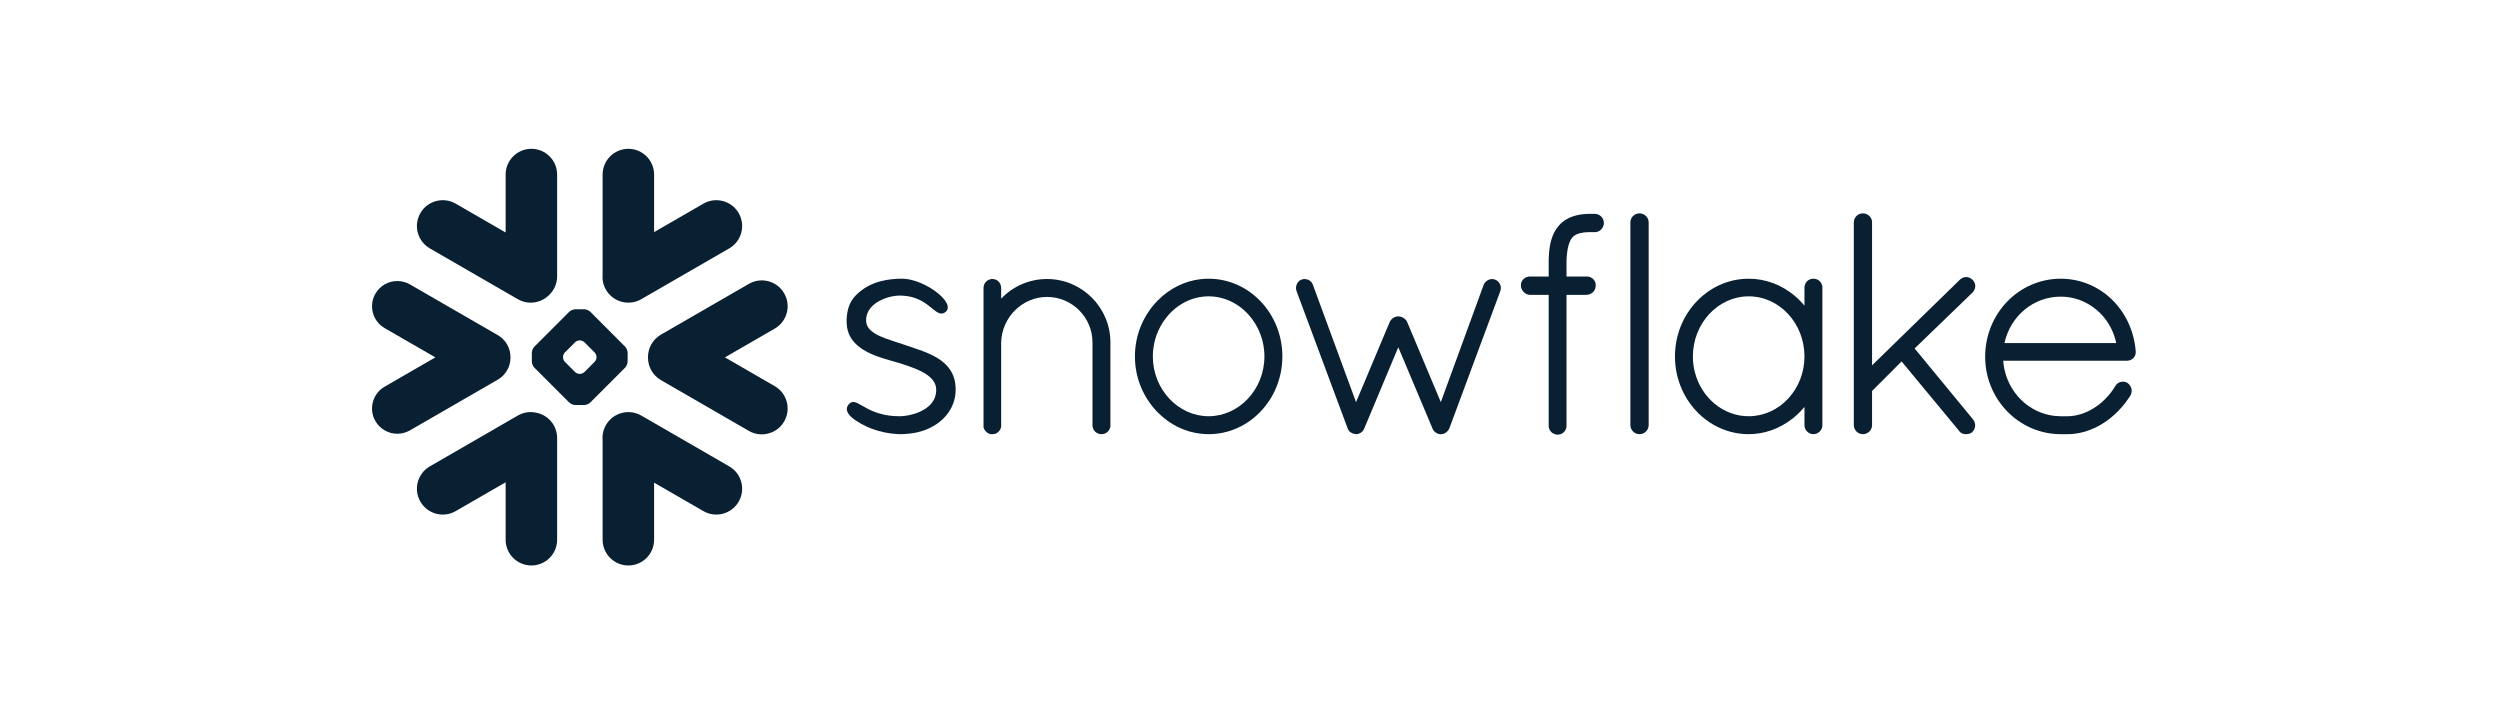 <svg width="168" height="48" viewBox="0 0 168 48" fill="none" xmlns="http://www.w3.org/2000/svg">
<path d="M49.003 31.34L43.093 27.925C42.262 27.447 41.2 27.732 40.72 28.562C40.534 28.889 40.461 29.249 40.496 29.599V36.271C40.496 37.225 41.271 38 42.227 38C43.181 38 43.956 37.225 43.956 36.271V32.434L47.267 34.346C48.097 34.827 49.162 34.54 49.64 33.71C50.12 32.88 49.836 31.818 49.003 31.34Z" fill="#091F32"/>
<path d="M34.304 24.023C34.314 23.406 33.989 22.832 33.456 22.523L27.545 19.111C27.288 18.963 26.994 18.885 26.7 18.885C26.093 18.885 25.53 19.209 25.228 19.733C24.76 20.543 25.039 21.582 25.849 22.05L29.256 24.015L25.849 25.983C25.457 26.209 25.175 26.574 25.059 27.012C24.941 27.45 25.001 27.908 25.228 28.3C25.53 28.823 26.093 29.148 26.697 29.148C26.994 29.148 27.288 29.07 27.545 28.922L33.456 25.51C33.984 25.203 34.309 24.634 34.304 24.023Z" fill="#091F32"/>
<path d="M28.886 16.693L34.797 20.105C35.486 20.505 36.337 20.374 36.88 19.843C37.225 19.526 37.439 19.073 37.439 18.57V11.731C37.439 10.775 36.664 10 35.71 10C34.754 10 33.979 10.775 33.979 11.731V15.624L30.622 13.686C29.792 13.206 28.73 13.49 28.25 14.32C27.769 15.151 28.056 16.212 28.886 16.693Z" fill="#091F32"/>
<path d="M42.177 24.299C42.177 24.43 42.101 24.611 42.008 24.707L39.666 27.05C39.572 27.143 39.389 27.218 39.258 27.218H38.662C38.531 27.218 38.347 27.143 38.254 27.05L35.909 24.707C35.816 24.611 35.74 24.43 35.74 24.299V23.703C35.74 23.57 35.816 23.389 35.909 23.296L38.254 20.95C38.347 20.857 38.531 20.782 38.662 20.782H39.258C39.389 20.782 39.572 20.857 39.666 20.95L42.008 23.296C42.101 23.389 42.177 23.57 42.177 23.703V24.299ZM40.086 24.013V23.988C40.086 23.892 40.03 23.759 39.962 23.688L39.271 22.999C39.203 22.928 39.069 22.873 38.971 22.873H38.946C38.85 22.873 38.717 22.928 38.647 22.999L37.957 23.688C37.889 23.756 37.834 23.889 37.834 23.988V24.013C37.834 24.111 37.889 24.244 37.957 24.312L38.647 25.004C38.717 25.072 38.85 25.127 38.946 25.127H38.971C39.069 25.127 39.203 25.072 39.271 25.004L39.962 24.312C40.03 24.244 40.086 24.111 40.086 24.013Z" fill="#091F32"/>
<path d="M43.093 20.105L49.003 16.693C49.834 16.215 50.12 15.151 49.64 14.32C49.159 13.49 48.097 13.206 47.267 13.686L43.956 15.598V11.731C43.956 10.775 43.181 10 42.227 10C41.271 10 40.496 10.775 40.496 11.731V18.434C40.463 18.782 40.531 19.144 40.72 19.471C41.2 20.301 42.262 20.586 43.093 20.105Z" fill="#091F32"/>
<path d="M35.982 27.724C35.589 27.648 35.169 27.711 34.797 27.925L28.886 31.34C28.056 31.818 27.769 32.88 28.25 33.71C28.73 34.543 29.792 34.827 30.622 34.347L33.979 32.409V36.271C33.979 37.225 34.754 38 35.71 38C36.664 38 37.439 37.225 37.439 36.271V29.433C37.439 28.569 36.807 27.855 35.982 27.724Z" fill="#091F32"/>
<path d="M52.697 19.712C52.219 18.88 51.154 18.595 50.324 19.076L44.414 22.488C43.847 22.815 43.535 23.414 43.545 24.023C43.541 24.629 43.852 25.22 44.414 25.542L50.324 28.957C51.154 29.435 52.216 29.151 52.697 28.32C53.177 27.49 52.891 26.428 52.06 25.948L48.714 24.015L52.06 22.083C52.893 21.605 53.177 20.543 52.697 19.712Z" fill="#091F32"/>
<path d="M143.521 23.615V23.618V23.68C143.521 24.003 143.252 24.242 142.919 24.242H134.616C134.631 24.438 134.656 24.629 134.697 24.818C135.081 26.617 136.621 27.956 138.451 27.971C138.456 27.971 138.549 27.971 138.692 27.971C138.715 27.971 138.737 27.971 138.76 27.971H138.934C138.971 27.971 139.009 27.971 139.049 27.968C139.085 27.968 139.12 27.965 139.155 27.963C139.158 27.963 139.16 27.963 139.163 27.96C139.769 27.913 140.381 27.669 140.927 27.276C140.927 27.276 140.927 27.276 140.929 27.276C140.957 27.256 140.987 27.233 141.015 27.211C141.02 27.208 141.025 27.203 141.032 27.198C141.055 27.18 141.08 27.16 141.105 27.14C141.115 27.133 141.123 27.125 141.133 27.118C141.153 27.102 141.173 27.085 141.193 27.067C141.206 27.057 141.221 27.045 141.234 27.035C141.249 27.019 141.264 27.004 141.281 26.992C141.296 26.977 141.314 26.962 141.329 26.947C141.342 26.936 141.354 26.924 141.367 26.911C141.387 26.894 141.405 26.876 141.425 26.858C141.435 26.848 141.445 26.836 141.455 26.826C141.475 26.806 141.495 26.785 141.515 26.765C141.525 26.755 141.533 26.748 141.543 26.738C141.563 26.715 141.583 26.692 141.603 26.67C141.613 26.662 141.621 26.652 141.629 26.642C141.651 26.619 141.671 26.597 141.691 26.574C141.699 26.564 141.709 26.554 141.717 26.544C141.737 26.519 141.754 26.496 141.775 26.473C141.785 26.461 141.795 26.448 141.805 26.436C141.822 26.413 141.84 26.393 141.855 26.373C141.87 26.353 141.883 26.335 141.895 26.317C141.908 26.3 141.92 26.285 141.933 26.267C141.953 26.239 141.973 26.212 141.991 26.184C141.998 26.174 142.003 26.166 142.009 26.159C142.059 26.086 142.107 26.01 142.154 25.932C142.154 25.932 142.154 25.93 142.157 25.927C142.167 25.91 142.18 25.895 142.192 25.877C142.197 25.869 142.202 25.862 142.21 25.857C142.217 25.844 142.227 25.837 142.235 25.827C142.243 25.819 142.25 25.812 142.258 25.804C142.268 25.797 142.275 25.789 142.285 25.782C142.293 25.774 142.3 25.766 142.31 25.761C142.323 25.751 142.338 25.741 142.353 25.734C142.363 25.726 142.376 25.719 142.386 25.713C142.399 25.709 142.409 25.703 142.419 25.698C142.429 25.693 142.439 25.691 142.446 25.686C142.461 25.681 142.474 25.678 142.489 25.673C142.497 25.671 142.502 25.668 142.509 25.666C142.557 25.656 142.607 25.648 142.655 25.648C142.708 25.648 142.763 25.656 142.814 25.671C142.816 25.671 142.816 25.671 142.819 25.671C142.839 25.678 142.862 25.683 142.882 25.693C142.887 25.696 142.892 25.696 142.897 25.698C142.919 25.709 142.94 25.719 142.96 25.731L142.97 25.736C143.246 25.938 143.332 26.29 143.163 26.579L143.161 26.582C143.141 26.614 143.121 26.647 143.101 26.677C143.096 26.685 143.09 26.692 143.085 26.7C142.497 27.596 141.697 28.31 140.803 28.738C140.783 28.745 140.766 28.756 140.745 28.766C140.743 28.766 140.738 28.768 140.735 28.768C140.323 28.959 139.88 29.093 139.407 29.148C139.397 29.148 139.387 29.151 139.377 29.151C139.336 29.156 139.296 29.161 139.256 29.163C139.233 29.163 139.211 29.166 139.185 29.168C139.158 29.168 139.128 29.171 139.1 29.173C139.044 29.173 138.989 29.176 138.934 29.176C138.926 29.176 138.717 29.176 138.576 29.176C138.496 29.176 138.451 29.176 138.446 29.176C135.653 29.156 133.403 26.826 133.403 23.972C133.403 21.071 135.668 18.729 138.483 18.729C138.566 18.729 138.649 18.731 138.732 18.734C139.714 18.784 140.62 19.119 141.372 19.667C141.374 19.67 141.377 19.672 141.379 19.672C141.422 19.702 141.463 19.735 141.503 19.765C141.523 19.783 141.546 19.8 141.568 19.818C141.588 19.833 141.608 19.851 141.629 19.866C142.688 20.749 143.402 22.075 143.521 23.61V23.615ZM134.697 23.056H142.212C141.84 21.245 140.282 19.934 138.483 19.934C136.652 19.934 135.107 21.22 134.697 23.056Z" fill="#091F32"/>
<path d="M122.292 18.905C122.385 18.998 122.448 19.124 122.463 19.27C122.463 19.29 122.465 19.31 122.465 19.33V28.572C122.465 28.901 122.189 29.176 121.861 29.176C121.534 29.176 121.26 28.901 121.26 28.572V27.344C121.031 27.621 120.78 27.872 120.505 28.091C120.498 28.099 120.49 28.104 120.483 28.111C120.457 28.132 120.43 28.152 120.405 28.169C119.574 28.808 118.565 29.176 117.511 29.176C115.813 29.176 114.318 28.273 113.427 26.904C113.42 26.894 113.41 26.881 113.402 26.871C113.377 26.828 113.352 26.785 113.324 26.74C113.306 26.712 113.291 26.685 113.274 26.657C113.256 26.629 113.241 26.599 113.226 26.569C113.201 26.526 113.176 26.481 113.153 26.438C113.145 26.423 113.14 26.408 113.133 26.393C112.803 25.739 112.599 25.002 112.564 24.219C112.559 24.131 112.557 24.043 112.557 23.952C112.557 23.862 112.559 23.774 112.564 23.686C112.599 22.903 112.803 22.166 113.133 21.509C113.14 21.496 113.145 21.481 113.153 21.466C113.176 21.424 113.201 21.378 113.226 21.335C113.241 21.305 113.256 21.275 113.274 21.247C113.289 21.22 113.306 21.192 113.324 21.164C113.349 21.122 113.377 21.076 113.402 21.034C113.41 21.023 113.42 21.011 113.427 21.001C114.318 19.632 115.813 18.729 117.511 18.729C118.658 18.729 119.743 19.149 120.606 19.881C120.842 20.08 121.061 20.299 121.26 20.54V19.33C121.26 19.31 121.26 19.29 121.263 19.27C121.278 19.124 121.341 18.998 121.434 18.905C121.434 18.905 121.434 18.905 121.434 18.902C121.444 18.892 121.456 18.885 121.466 18.875C121.469 18.872 121.474 18.867 121.476 18.864C121.484 18.857 121.494 18.852 121.502 18.847C121.509 18.842 121.517 18.834 121.524 18.829C121.529 18.827 121.534 18.824 121.539 18.819C121.552 18.814 121.562 18.807 121.575 18.799C121.577 18.799 121.58 18.797 121.582 18.797C121.597 18.789 121.612 18.782 121.627 18.774C121.627 18.774 121.627 18.774 121.63 18.774C121.665 18.759 121.703 18.749 121.741 18.741C121.743 18.741 121.748 18.739 121.751 18.739C121.766 18.736 121.783 18.734 121.801 18.731C121.821 18.731 121.841 18.729 121.861 18.729C121.884 18.729 121.904 18.731 121.924 18.731C121.942 18.734 121.957 18.736 121.975 18.739C121.977 18.739 121.98 18.741 121.985 18.741C122.022 18.749 122.06 18.759 122.095 18.774H122.098C122.113 18.782 122.128 18.789 122.141 18.797C122.146 18.797 122.148 18.799 122.151 18.799C122.161 18.807 122.173 18.814 122.184 18.819C122.189 18.824 122.196 18.827 122.201 18.829C122.209 18.834 122.216 18.842 122.224 18.847C122.231 18.852 122.239 18.857 122.246 18.864C122.251 18.867 122.254 18.872 122.259 18.875C122.269 18.885 122.282 18.892 122.289 18.902C122.292 18.905 122.292 18.905 122.292 18.905ZM117.511 27.971C119.577 27.971 121.26 26.169 121.26 23.952C121.26 21.725 119.577 19.914 117.511 19.914C115.46 19.914 113.762 21.723 113.762 23.952C113.762 24.023 113.764 24.091 113.767 24.159C113.767 24.189 113.772 24.216 113.772 24.244C113.774 24.284 113.777 24.325 113.782 24.362C113.785 24.395 113.79 24.425 113.792 24.456C113.797 24.491 113.8 24.528 113.805 24.564C113.81 24.591 113.815 24.616 113.817 24.642C113.825 24.682 113.83 24.722 113.837 24.762C113.842 24.783 113.847 24.8 113.85 24.818C113.86 24.866 113.87 24.911 113.88 24.959C113.883 24.969 113.885 24.979 113.89 24.989C114.318 26.71 115.787 27.971 117.511 27.971Z" fill="#091F32"/>
<path d="M107.167 14.371H107.003C106.983 14.371 106.961 14.371 106.941 14.373C106.918 14.371 106.898 14.371 106.875 14.371C106.817 14.371 106.759 14.371 106.702 14.373C106.691 14.373 106.679 14.376 106.669 14.376C106.624 14.376 106.578 14.378 106.533 14.383C106.525 14.383 106.515 14.383 106.508 14.383C106.46 14.388 106.415 14.391 106.369 14.396C106.364 14.398 106.359 14.398 106.354 14.398C106.304 14.406 106.256 14.411 106.211 14.418C106.208 14.418 106.206 14.418 106.206 14.418C105.901 14.466 105.627 14.552 105.383 14.672C105.383 14.675 105.381 14.675 105.378 14.675C105.343 14.695 105.305 14.715 105.27 14.736C105.262 14.738 105.257 14.743 105.25 14.748C105.22 14.766 105.189 14.783 105.159 14.803C105.147 14.811 105.136 14.821 105.126 14.829C105.101 14.844 105.079 14.861 105.053 14.879C105.036 14.894 105.018 14.909 105.001 14.922C104.986 14.934 104.97 14.947 104.955 14.959C104.928 14.985 104.902 15.007 104.877 15.032C104.872 15.037 104.867 15.042 104.862 15.047C104.832 15.08 104.802 15.11 104.772 15.143C104.767 15.151 104.762 15.158 104.757 15.163C104.731 15.191 104.706 15.219 104.684 15.246C104.676 15.259 104.666 15.271 104.658 15.284C104.638 15.309 104.621 15.332 104.603 15.357C104.598 15.367 104.593 15.375 104.585 15.382C104.565 15.412 104.545 15.443 104.528 15.473C104.525 15.478 104.523 15.48 104.52 15.485C104.356 15.755 104.241 16.072 104.168 16.454C104.168 16.459 104.168 16.467 104.165 16.472C104.155 16.519 104.148 16.57 104.14 16.62C104.138 16.635 104.135 16.65 104.135 16.665C104.127 16.708 104.122 16.751 104.117 16.796C104.115 16.821 104.112 16.846 104.11 16.874C104.105 16.909 104.1 16.942 104.097 16.98C104.095 17.018 104.092 17.055 104.09 17.096C104.087 17.121 104.087 17.146 104.085 17.174C104.082 17.227 104.08 17.282 104.077 17.337C104.077 17.352 104.075 17.362 104.075 17.375C104.072 17.445 104.072 17.518 104.072 17.589V18.583H102.819C102.741 18.58 102.663 18.595 102.593 18.62C102.366 18.703 102.205 18.917 102.205 19.166C102.205 19.4 102.321 19.599 102.502 19.715C102.593 19.773 102.698 19.808 102.814 19.813H102.819V19.816H104.072V28.592C104.07 28.605 104.072 28.615 104.072 28.627C104.072 28.635 104.072 28.642 104.072 28.65C104.08 28.791 104.138 28.919 104.231 29.017L104.233 29.02C104.246 29.032 104.261 29.045 104.273 29.058C104.276 29.06 104.278 29.06 104.281 29.063C104.291 29.073 104.304 29.08 104.314 29.088C104.319 29.093 104.326 29.098 104.331 29.1C104.336 29.105 104.341 29.108 104.349 29.11C104.447 29.173 104.563 29.209 104.686 29.209C104.706 29.209 104.726 29.206 104.744 29.203C104.862 29.193 104.97 29.143 105.058 29.07L105.061 29.068C105.074 29.058 105.084 29.047 105.094 29.035C105.096 29.032 105.101 29.03 105.104 29.027C105.114 29.017 105.121 29.007 105.129 29C105.225 28.884 105.277 28.741 105.27 28.592V19.816H106.619V19.813H106.624C106.981 19.796 107.243 19.516 107.232 19.169C107.232 19.166 107.232 19.166 107.232 19.164C107.235 19.151 107.232 19.139 107.232 19.126C107.232 19.121 107.232 19.116 107.232 19.114C107.222 18.98 107.165 18.86 107.074 18.766C107.074 18.766 107.074 18.766 107.074 18.764C107.071 18.764 107.071 18.764 107.071 18.764C107.059 18.751 107.049 18.741 107.036 18.731C107.031 18.726 107.026 18.724 107.024 18.719C107.014 18.711 107.006 18.706 106.996 18.698C106.988 18.693 106.978 18.686 106.971 18.681C106.966 18.678 106.958 18.673 106.953 18.671C106.941 18.663 106.928 18.656 106.915 18.651C106.913 18.648 106.908 18.646 106.905 18.646C106.89 18.638 106.875 18.631 106.86 18.625C106.858 18.623 106.855 18.623 106.85 18.62C106.835 18.615 106.82 18.61 106.805 18.605C106.8 18.605 106.795 18.603 106.79 18.603C106.775 18.6 106.762 18.595 106.747 18.593C106.739 18.593 106.732 18.593 106.724 18.59C106.714 18.588 106.702 18.588 106.689 18.585C106.679 18.585 106.669 18.585 106.661 18.585C106.654 18.585 106.646 18.583 106.639 18.583C106.631 18.583 106.621 18.583 106.619 18.583H105.27V17.591C105.27 17.584 105.27 17.576 105.27 17.571C105.272 17.521 105.272 17.471 105.275 17.423C105.275 17.41 105.275 17.395 105.277 17.383C105.277 17.34 105.28 17.297 105.282 17.257C105.282 17.249 105.285 17.239 105.285 17.232C105.287 17.184 105.292 17.136 105.298 17.091C105.345 16.6 105.451 16.29 105.562 16.102C105.564 16.097 105.564 16.094 105.567 16.089C105.574 16.077 105.584 16.064 105.592 16.051C105.597 16.041 105.604 16.031 105.612 16.021C105.615 16.016 105.62 16.006 105.625 16.001C105.637 15.983 105.65 15.968 105.665 15.953C105.823 15.775 106.07 15.666 106.427 15.624C106.432 15.624 106.435 15.621 106.442 15.621C106.463 15.619 106.485 15.616 106.505 15.616C106.515 15.614 106.528 15.614 106.538 15.611C106.558 15.611 106.576 15.609 106.596 15.609C106.611 15.609 106.624 15.606 106.641 15.606C106.659 15.604 106.676 15.604 106.694 15.604C106.712 15.604 106.729 15.601 106.747 15.601C106.764 15.601 106.782 15.601 106.8 15.601C106.825 15.601 106.85 15.601 106.875 15.601H106.878C106.898 15.601 106.915 15.598 106.936 15.596C106.958 15.598 106.981 15.601 107.003 15.601H107.167C107.504 15.601 107.781 15.324 107.781 14.985C107.781 14.645 107.504 14.371 107.167 14.371Z" fill="#091F32"/>
<path d="M110.413 14.388C110.413 14.388 110.41 14.386 110.408 14.386C110.395 14.381 110.385 14.376 110.37 14.373C110.365 14.371 110.358 14.368 110.35 14.366C110.34 14.363 110.33 14.361 110.32 14.358C110.31 14.355 110.3 14.351 110.292 14.351C110.28 14.348 110.269 14.345 110.257 14.345C110.247 14.343 110.239 14.343 110.229 14.34C110.209 14.338 110.186 14.338 110.166 14.338C109.839 14.338 109.562 14.612 109.562 14.939V28.572C109.562 28.901 109.839 29.176 110.166 29.176C110.186 29.176 110.209 29.176 110.229 29.173C110.232 29.173 110.237 29.171 110.239 29.171C110.257 29.168 110.275 29.166 110.292 29.163C110.295 29.163 110.3 29.161 110.305 29.161C110.32 29.156 110.335 29.153 110.35 29.148C110.353 29.148 110.355 29.148 110.358 29.146C110.589 29.073 110.76 28.876 110.785 28.635C110.788 28.615 110.79 28.595 110.79 28.572V14.939C110.79 14.919 110.788 14.899 110.785 14.879C110.763 14.657 110.617 14.474 110.413 14.388Z" fill="#091F32"/>
<path d="M64.213 25.968C64.208 25.932 64.208 25.9 64.203 25.867C64.201 25.842 64.198 25.819 64.196 25.797C64.191 25.769 64.188 25.744 64.183 25.716C64.178 25.691 64.173 25.666 64.168 25.638C64.166 25.618 64.16 25.595 64.156 25.575C64.148 25.545 64.143 25.517 64.135 25.487C64.13 25.472 64.125 25.454 64.12 25.439C64.113 25.407 64.103 25.376 64.09 25.346C64.088 25.334 64.082 25.321 64.08 25.311C64.067 25.276 64.055 25.243 64.04 25.208C64.037 25.203 64.035 25.195 64.032 25.188C64.015 25.152 63.999 25.115 63.982 25.079C63.979 25.077 63.979 25.074 63.977 25.072C63.833 24.783 63.63 24.541 63.38 24.337C63.38 24.335 63.38 24.335 63.378 24.335C63.343 24.307 63.307 24.277 63.27 24.249C63.27 24.249 63.267 24.247 63.265 24.244C63.262 24.244 63.26 24.242 63.257 24.239C63.235 24.224 63.212 24.206 63.192 24.191C62.882 23.972 62.54 23.799 62.042 23.608C62.034 23.605 62.027 23.602 62.019 23.6C62.012 23.595 62.002 23.592 61.994 23.587C61.712 23.482 61.42 23.381 61.121 23.283C61.121 23.283 61.121 23.283 61.118 23.283C61.118 23.283 61.116 23.283 61.116 23.28C61.111 23.28 61.106 23.278 61.098 23.275C61.071 23.265 61.041 23.255 61 23.243C60.98 23.238 60.965 23.233 60.95 23.228C60.849 23.192 60.746 23.16 60.643 23.124C60.57 23.099 60.492 23.074 60.399 23.044C60.374 23.036 60.313 23.016 60.263 23.001C60.261 23.001 60.261 22.999 60.258 22.999C60.228 22.988 60.198 22.979 60.165 22.968C59.913 22.888 59.707 22.817 59.531 22.752C59.244 22.646 58.982 22.533 58.768 22.397C58.763 22.395 58.758 22.392 58.756 22.39C58.464 22.203 58.263 21.974 58.215 21.675L58.212 21.673C58.21 21.652 58.207 21.63 58.207 21.61C58.205 21.605 58.205 21.602 58.205 21.6C58.202 21.574 58.202 21.552 58.202 21.527C58.202 21.491 58.205 21.456 58.207 21.424C58.207 21.413 58.207 21.406 58.21 21.398C58.212 21.371 58.215 21.346 58.217 21.32C58.22 21.313 58.22 21.305 58.222 21.298C58.227 21.27 58.232 21.245 58.237 21.217C58.24 21.215 58.24 21.21 58.242 21.205C58.25 21.174 58.258 21.147 58.268 21.119C58.268 21.116 58.268 21.116 58.268 21.116C58.398 20.727 58.708 20.437 59.073 20.233C59.098 20.221 59.123 20.208 59.146 20.196C59.171 20.183 59.194 20.17 59.216 20.16C59.254 20.143 59.292 20.125 59.33 20.11C59.352 20.1 59.372 20.09 59.395 20.082C59.435 20.067 59.475 20.052 59.516 20.037C59.536 20.029 59.558 20.022 59.581 20.014C59.621 20.002 59.659 19.989 59.699 19.979C59.724 19.972 59.747 19.964 59.772 19.959C59.81 19.949 59.848 19.941 59.883 19.931C59.908 19.926 59.933 19.921 59.959 19.916C59.999 19.909 60.036 19.901 60.072 19.896C60.094 19.894 60.114 19.891 60.137 19.886C60.18 19.881 60.225 19.876 60.27 19.873C60.281 19.871 60.291 19.871 60.303 19.869C60.359 19.866 60.414 19.863 60.467 19.863C60.53 19.863 60.593 19.866 60.653 19.869C60.663 19.869 60.673 19.869 60.681 19.869C61.126 19.896 61.486 20.004 61.783 20.148C61.805 20.158 61.828 20.17 61.851 20.18C61.863 20.188 61.876 20.196 61.888 20.201C61.916 20.216 61.944 20.231 61.974 20.248C61.979 20.251 61.984 20.253 61.989 20.256C62.019 20.274 62.05 20.294 62.08 20.311C62.082 20.314 62.085 20.314 62.085 20.314C62.117 20.334 62.15 20.357 62.183 20.377C62.183 20.379 62.185 20.379 62.185 20.382C62.218 20.402 62.248 20.422 62.278 20.445C62.291 20.455 62.301 20.462 62.314 20.47C62.384 20.523 62.495 20.608 62.596 20.691C62.608 20.699 62.618 20.706 62.626 20.714C62.701 20.777 62.772 20.832 62.84 20.883C62.852 20.892 62.862 20.9 62.87 20.905C62.872 20.908 62.875 20.91 62.877 20.91C62.885 20.915 62.892 20.92 62.9 20.925C62.917 20.938 62.938 20.95 62.955 20.963C62.963 20.968 62.97 20.971 62.978 20.976C62.995 20.986 63.013 20.996 63.031 21.006C63.038 21.008 63.043 21.011 63.051 21.013C63.071 21.023 63.089 21.031 63.109 21.038C63.114 21.041 63.116 21.041 63.121 21.044C63.144 21.051 63.167 21.059 63.189 21.061C63.189 21.061 63.189 21.061 63.192 21.064C63.242 21.071 63.29 21.074 63.34 21.061C63.345 21.061 63.35 21.059 63.355 21.059C63.368 21.056 63.383 21.051 63.396 21.049C63.401 21.046 63.403 21.044 63.408 21.041C63.413 21.041 63.418 21.038 63.423 21.036C63.443 21.026 63.464 21.016 63.484 21.003C63.489 21.003 63.491 21.001 63.494 20.998C63.516 20.983 63.536 20.968 63.557 20.95C63.559 20.948 63.559 20.948 63.559 20.948C63.577 20.933 63.592 20.915 63.607 20.898C63.617 20.885 63.627 20.87 63.635 20.855C63.637 20.852 63.64 20.85 63.64 20.847C63.745 20.671 63.685 20.44 63.499 20.188C63.496 20.183 63.494 20.178 63.489 20.173C63.481 20.163 63.476 20.155 63.469 20.145C63.041 19.592 62.067 18.985 61.164 18.791C61.159 18.791 61.154 18.791 61.149 18.789C61.111 18.782 61.071 18.774 61.033 18.766C61.023 18.766 61.01 18.764 61 18.761C60.968 18.756 60.935 18.751 60.902 18.749C60.889 18.746 60.877 18.744 60.864 18.744C60.834 18.741 60.801 18.739 60.771 18.736C60.759 18.734 60.746 18.734 60.736 18.731C60.693 18.731 60.653 18.729 60.613 18.729C60.547 18.729 60.482 18.729 60.419 18.731C60.384 18.731 60.349 18.734 60.311 18.736C60.286 18.739 60.255 18.739 60.23 18.739C60.18 18.744 60.132 18.746 60.084 18.751C60.072 18.751 60.057 18.751 60.044 18.754C59.989 18.759 59.933 18.764 59.88 18.771C59.873 18.771 59.868 18.771 59.863 18.771C59.805 18.779 59.75 18.787 59.694 18.797C59.692 18.797 59.687 18.797 59.684 18.797C59.629 18.804 59.574 18.814 59.521 18.824C59.518 18.824 59.516 18.827 59.511 18.827C59.397 18.847 59.287 18.872 59.181 18.9C59.178 18.9 59.178 18.902 59.178 18.902C59.126 18.915 59.073 18.93 59.02 18.945C58.97 18.96 58.922 18.978 58.877 18.993C58.871 18.993 58.869 18.995 58.864 18.995C58.819 19.013 58.773 19.028 58.728 19.046C58.723 19.048 58.718 19.051 58.715 19.051C58.67 19.068 58.63 19.086 58.587 19.106C58.582 19.109 58.575 19.109 58.57 19.114C58.532 19.129 58.492 19.149 58.456 19.166C58.446 19.172 58.439 19.174 58.431 19.179C58.394 19.197 58.358 19.214 58.323 19.234C58.313 19.239 58.305 19.244 58.295 19.25C58.263 19.267 58.23 19.287 58.197 19.307C58.187 19.312 58.177 19.317 58.167 19.325C58.124 19.35 58.084 19.378 58.044 19.403C57.996 19.438 57.948 19.471 57.905 19.506C57.9 19.506 57.898 19.509 57.898 19.511C57.684 19.67 57.5 19.838 57.349 20.035C57.344 20.042 57.337 20.05 57.332 20.057C57.314 20.085 57.294 20.11 57.276 20.135C57.264 20.155 57.251 20.175 57.239 20.196C57.228 20.211 57.218 20.226 57.211 20.241C57.191 20.274 57.173 20.306 57.156 20.341C57.153 20.346 57.151 20.349 57.148 20.354C57.012 20.623 56.934 20.933 56.904 21.308C56.904 21.313 56.904 21.318 56.901 21.323C56.899 21.388 56.894 21.454 56.891 21.524C56.891 21.577 56.891 21.63 56.894 21.683C56.894 21.69 56.894 21.698 56.894 21.705C56.922 22.425 57.249 22.966 57.84 23.386C57.845 23.389 57.85 23.394 57.855 23.396C57.88 23.414 57.905 23.431 57.931 23.449C57.948 23.462 57.968 23.472 57.986 23.484C57.991 23.489 57.998 23.492 58.003 23.494C58.587 23.864 59.302 24.076 59.898 24.244C60.19 24.33 60.452 24.403 60.53 24.425C60.547 24.43 60.565 24.435 60.58 24.443C60.937 24.561 61.212 24.657 61.438 24.747C61.456 24.752 61.471 24.76 61.488 24.765C61.493 24.767 61.501 24.77 61.508 24.775C61.637 24.828 61.763 24.883 61.883 24.944C61.984 24.994 62.077 25.047 62.17 25.102C62.409 25.251 62.593 25.412 62.716 25.588C62.721 25.593 62.724 25.598 62.726 25.603C62.739 25.618 62.749 25.633 62.757 25.651C62.764 25.661 62.769 25.668 62.774 25.678C62.782 25.691 62.789 25.703 62.794 25.716C62.802 25.729 62.807 25.744 62.814 25.756C62.819 25.766 62.824 25.776 62.83 25.787C62.834 25.802 62.842 25.817 62.847 25.834C62.85 25.842 62.855 25.852 62.857 25.862C62.862 25.88 62.867 25.897 62.872 25.915C62.875 25.922 62.877 25.93 62.88 25.94C62.885 25.958 62.89 25.978 62.892 25.995C62.895 26.003 62.897 26.013 62.897 26.02C62.9 26.041 62.902 26.061 62.905 26.081C62.907 26.088 62.907 26.096 62.907 26.104C62.91 26.134 62.913 26.161 62.913 26.192C62.913 26.237 62.91 26.28 62.907 26.323C62.907 26.335 62.905 26.348 62.905 26.36C62.902 26.393 62.897 26.426 62.89 26.458C62.89 26.468 62.887 26.479 62.885 26.488C62.87 26.577 62.845 26.66 62.812 26.743C62.809 26.745 62.809 26.748 62.809 26.75C62.792 26.788 62.774 26.828 62.754 26.863C62.752 26.869 62.752 26.871 62.749 26.873C62.706 26.954 62.656 27.032 62.593 27.105C62.563 27.143 62.53 27.178 62.497 27.213C62.495 27.213 62.495 27.213 62.495 27.216C62.427 27.284 62.351 27.346 62.273 27.404C62.271 27.407 62.268 27.407 62.268 27.409C62.231 27.435 62.193 27.462 62.155 27.485C62.15 27.49 62.145 27.492 62.14 27.495C62.075 27.535 62.004 27.576 61.934 27.611C61.909 27.623 61.883 27.636 61.856 27.648C61.828 27.661 61.798 27.676 61.768 27.689C61.742 27.699 61.72 27.709 61.695 27.719C61.627 27.744 61.561 27.769 61.493 27.792C61.483 27.794 61.473 27.797 61.463 27.802C61.423 27.814 61.383 27.825 61.342 27.837C61.332 27.84 61.32 27.845 61.31 27.847C61.176 27.883 61.045 27.91 60.922 27.93C60.92 27.93 60.917 27.93 60.915 27.93C60.852 27.94 60.791 27.948 60.733 27.956C60.711 27.958 60.691 27.96 60.668 27.96C60.648 27.963 60.628 27.963 60.605 27.965C60.557 27.968 60.507 27.971 60.462 27.971C60.369 27.971 60.278 27.968 60.19 27.963C60.155 27.963 60.12 27.96 60.084 27.958C60.036 27.953 59.986 27.95 59.941 27.945C59.898 27.943 59.853 27.938 59.813 27.933C59.775 27.928 59.74 27.923 59.704 27.918C59.626 27.905 59.553 27.895 59.48 27.88C59.448 27.872 59.413 27.867 59.38 27.86C59.342 27.85 59.304 27.842 59.267 27.832C59.224 27.822 59.184 27.812 59.143 27.799C59.116 27.792 59.085 27.784 59.06 27.777C58.992 27.757 58.924 27.734 58.859 27.709C58.844 27.704 58.829 27.699 58.814 27.694C58.668 27.638 58.524 27.578 58.383 27.508C58.378 27.505 58.371 27.5 58.363 27.497C58.273 27.452 58.119 27.367 57.973 27.284C57.961 27.276 57.946 27.268 57.933 27.261C57.83 27.201 57.742 27.15 57.659 27.11C57.651 27.105 57.646 27.102 57.641 27.1C57.636 27.097 57.631 27.095 57.629 27.095C57.606 27.085 57.588 27.075 57.568 27.067C57.561 27.065 57.556 27.062 57.55 27.06C57.498 27.04 57.45 27.024 57.402 27.019C57.387 27.017 57.372 27.017 57.357 27.017C57.352 27.014 57.347 27.014 57.342 27.014C57.246 27.014 57.163 27.047 57.085 27.12C57.067 27.135 57.052 27.15 57.037 27.168C57.035 27.173 57.03 27.178 57.025 27.183C57.015 27.196 57.007 27.206 56.999 27.216C56.995 27.223 56.989 27.231 56.987 27.236C56.979 27.246 56.972 27.256 56.967 27.266C56.962 27.274 56.959 27.281 56.957 27.289C56.952 27.299 56.947 27.309 56.942 27.319C56.939 27.326 56.937 27.331 56.934 27.339C56.929 27.352 56.926 27.362 56.924 27.372C56.922 27.379 56.919 27.384 56.919 27.392C56.916 27.404 56.914 27.417 56.911 27.43C56.911 27.435 56.909 27.44 56.909 27.445C56.906 27.462 56.906 27.477 56.906 27.492C56.906 27.495 56.906 27.497 56.906 27.5C56.906 27.52 56.909 27.538 56.914 27.558C56.914 27.56 56.914 27.565 56.914 27.568C56.919 27.583 56.922 27.601 56.926 27.616C56.929 27.623 56.932 27.631 56.934 27.638C56.939 27.651 56.942 27.666 56.949 27.679C56.952 27.686 56.954 27.691 56.957 27.696C56.989 27.772 57.042 27.85 57.11 27.925C57.183 28.006 57.276 28.086 57.385 28.169C57.387 28.169 57.387 28.169 57.387 28.172C57.417 28.192 57.447 28.215 57.48 28.237C57.488 28.242 57.493 28.247 57.5 28.25C57.588 28.31 57.681 28.368 57.787 28.428C57.812 28.444 57.837 28.459 57.862 28.471C57.888 28.486 57.913 28.499 57.938 28.512C57.968 28.529 58.003 28.547 58.036 28.564C58.059 28.574 58.079 28.587 58.102 28.597C58.152 28.622 58.205 28.647 58.258 28.673C58.265 28.678 58.27 28.68 58.278 28.683C58.336 28.71 58.394 28.735 58.451 28.758C58.477 28.768 58.499 28.778 58.524 28.788C58.529 28.791 58.534 28.793 58.539 28.793C59.078 29.005 59.742 29.146 60.328 29.171C60.371 29.173 60.416 29.176 60.459 29.176H60.462C60.482 29.176 60.499 29.176 60.52 29.173C60.565 29.173 60.61 29.173 60.656 29.173C60.66 29.173 60.666 29.173 60.671 29.171C61.624 29.141 62.407 28.894 63.074 28.406C63.074 28.403 63.074 28.403 63.074 28.403C63.813 27.845 64.221 27.057 64.221 26.189C64.221 26.134 64.218 26.078 64.216 26.026C64.216 26.005 64.213 25.985 64.213 25.968Z" fill="#091F32"/>
<path d="M70.365 18.749C70.363 18.749 70.36 18.749 70.358 18.749C69.185 18.749 68.078 19.227 67.278 20.072V19.353C67.278 19.02 67.022 18.749 66.697 18.749C66.674 18.749 66.654 18.751 66.634 18.751C66.491 18.766 66.365 18.829 66.272 18.922C66.269 18.922 66.269 18.922 66.267 18.925C66.259 18.935 66.249 18.945 66.242 18.955C66.236 18.958 66.231 18.963 66.229 18.968C66.221 18.975 66.216 18.983 66.211 18.99C66.206 18.998 66.201 19.005 66.194 19.013C66.191 19.018 66.189 19.023 66.186 19.028C66.178 19.041 66.171 19.053 66.163 19.063C66.163 19.066 66.163 19.068 66.161 19.071C66.153 19.086 66.146 19.101 66.138 19.116C66.126 19.154 66.113 19.192 66.106 19.229C66.106 19.232 66.106 19.234 66.103 19.234C66.1 19.255 66.098 19.272 66.096 19.29C66.096 19.31 66.093 19.33 66.093 19.353V28.698L66.085 28.738L66.116 28.763C66.116 28.776 66.118 28.793 66.126 28.811C66.126 28.814 66.128 28.819 66.128 28.821C66.133 28.834 66.141 28.849 66.153 28.861C66.231 29.01 66.375 29.123 66.543 29.173L66.556 29.176H66.697C66.719 29.176 66.742 29.176 66.765 29.173C66.78 29.171 66.795 29.166 66.81 29.163C66.818 29.163 66.823 29.163 66.83 29.161C66.85 29.156 66.871 29.151 66.891 29.143C66.891 29.143 66.891 29.143 66.893 29.143C66.999 29.105 67.089 29.04 67.15 28.952C67.152 28.949 67.155 28.947 67.157 28.944C67.198 28.901 67.22 28.856 67.243 28.793C67.245 28.786 67.248 28.781 67.248 28.776C67.25 28.773 67.25 28.773 67.25 28.771C67.26 28.741 67.268 28.71 67.276 28.68L67.278 28.67V23.014C67.318 21.328 68.697 19.956 70.353 19.954C70.355 19.954 70.355 19.954 70.358 19.954C72.044 19.954 73.415 21.325 73.415 23.011V28.572C73.415 28.595 73.418 28.615 73.42 28.635C73.433 28.781 73.496 28.907 73.589 29C73.589 29 73.591 29 73.591 29.002C73.601 29.012 73.611 29.02 73.621 29.03C73.626 29.035 73.629 29.037 73.634 29.04C73.641 29.047 73.649 29.052 73.657 29.058C73.664 29.065 73.672 29.07 73.679 29.075C73.687 29.078 73.692 29.08 73.697 29.085C73.707 29.093 73.719 29.098 73.73 29.105C73.732 29.105 73.735 29.108 73.74 29.108C73.752 29.115 73.767 29.123 73.782 29.131H73.785C73.82 29.146 73.858 29.156 73.896 29.163C73.901 29.163 73.903 29.166 73.906 29.166C73.923 29.168 73.938 29.171 73.956 29.173C73.976 29.176 73.996 29.176 74.019 29.176C74.039 29.176 74.059 29.176 74.079 29.173C74.097 29.171 74.115 29.168 74.13 29.166C74.132 29.166 74.137 29.163 74.14 29.163C74.18 29.156 74.215 29.146 74.253 29.131C74.268 29.123 74.283 29.115 74.298 29.108C74.301 29.108 74.303 29.105 74.306 29.105C74.318 29.098 74.328 29.093 74.341 29.085C74.346 29.08 74.351 29.078 74.356 29.075C74.364 29.07 74.371 29.065 74.379 29.058C74.386 29.052 74.396 29.047 74.404 29.04C74.406 29.037 74.412 29.035 74.414 29.03C74.424 29.02 74.437 29.012 74.447 29.002C74.447 29 74.447 29 74.447 29C74.542 28.907 74.605 28.781 74.618 28.635C74.62 28.615 74.62 28.595 74.62 28.572V23.011C74.62 20.664 72.713 18.754 70.365 18.749Z" fill="#091F32"/>
<path d="M81.22 18.729C83.953 18.729 86.175 21.071 86.175 23.952C86.175 26.833 83.953 29.176 81.22 29.176C81.135 29.176 81.052 29.173 80.969 29.168C80.956 29.168 80.946 29.168 80.933 29.166C80.86 29.163 80.787 29.156 80.717 29.148C80.715 29.148 80.712 29.148 80.709 29.148C79.63 29.03 78.621 28.537 77.818 27.729C77.786 27.696 77.75 27.664 77.72 27.628C77.718 27.628 77.718 27.626 77.715 27.626C77.698 27.608 77.683 27.588 77.665 27.568C77.627 27.528 77.589 27.485 77.552 27.442C77.521 27.409 77.494 27.372 77.464 27.337C77.443 27.309 77.421 27.281 77.398 27.253C77.353 27.198 77.31 27.14 77.27 27.082C77.265 27.075 77.26 27.067 77.255 27.06C76.764 26.373 76.445 25.58 76.324 24.74C76.311 24.662 76.304 24.584 76.296 24.506C76.293 24.498 76.293 24.488 76.291 24.478C76.284 24.405 76.278 24.335 76.276 24.262C76.273 24.247 76.273 24.232 76.273 24.214C76.268 24.128 76.266 24.04 76.266 23.952C76.266 23.864 76.268 23.776 76.273 23.691C76.273 23.673 76.273 23.658 76.276 23.643C76.278 23.57 76.284 23.497 76.291 23.426C76.293 23.416 76.293 23.406 76.296 23.399C76.304 23.321 76.311 23.243 76.324 23.165C76.445 22.324 76.764 21.532 77.255 20.845C77.257 20.837 77.262 20.83 77.267 20.825C77.31 20.764 77.353 20.706 77.398 20.648C77.418 20.623 77.441 20.598 77.461 20.57C77.491 20.533 77.521 20.497 77.552 20.46C77.587 20.419 77.622 20.382 77.66 20.341C77.677 20.321 77.698 20.299 77.715 20.279C77.718 20.279 77.718 20.276 77.72 20.276C77.748 20.243 77.781 20.213 77.811 20.183C78.614 19.373 79.625 18.875 80.709 18.756C80.712 18.756 80.715 18.756 80.717 18.756C80.787 18.749 80.86 18.744 80.933 18.739C80.946 18.739 80.956 18.736 80.969 18.736C81.052 18.731 81.135 18.729 81.22 18.729ZM84.949 23.542C84.949 23.54 84.949 23.54 84.949 23.537C84.861 22.631 84.489 21.814 83.933 21.182C83.907 21.154 83.885 21.127 83.86 21.099C83.845 21.084 83.829 21.069 83.814 21.054C83.784 21.023 83.757 20.993 83.726 20.963C83.699 20.935 83.668 20.91 83.641 20.885C83.623 20.87 83.608 20.852 83.591 20.837C83.545 20.797 83.5 20.759 83.455 20.721C83.455 20.721 83.452 20.721 83.452 20.719C82.926 20.294 82.295 20.014 81.615 19.936C81.608 19.936 81.603 19.934 81.598 19.934C81.545 19.926 81.495 19.924 81.442 19.921C81.429 19.919 81.419 19.919 81.409 19.919C81.346 19.914 81.283 19.914 81.22 19.914C81.157 19.914 81.094 19.914 81.031 19.919C81.021 19.919 81.011 19.919 80.999 19.921C80.946 19.924 80.896 19.926 80.843 19.934C80.838 19.934 80.833 19.936 80.825 19.936C80.146 20.014 79.514 20.294 78.988 20.719C78.988 20.721 78.986 20.721 78.986 20.721C78.941 20.759 78.895 20.797 78.85 20.837C78.832 20.852 78.817 20.867 78.8 20.883C78.772 20.91 78.742 20.935 78.714 20.963C78.686 20.991 78.659 21.021 78.629 21.051C78.614 21.066 78.598 21.081 78.581 21.099C78.558 21.124 78.535 21.152 78.51 21.179C77.954 21.811 77.579 22.631 77.491 23.537C77.491 23.54 77.491 23.54 77.491 23.542C77.486 23.6 77.481 23.658 77.479 23.718C77.479 23.728 77.476 23.738 77.476 23.748C77.474 23.816 77.471 23.884 77.471 23.952C77.471 26.164 79.172 27.971 81.22 27.971C83.268 27.971 84.969 26.164 84.969 23.952C84.969 23.884 84.967 23.816 84.964 23.748C84.964 23.738 84.962 23.728 84.962 23.718C84.959 23.658 84.954 23.6 84.949 23.542Z" fill="#091F32"/>
<path d="M100.736 18.988C100.731 18.983 100.728 18.978 100.723 18.973C100.663 18.897 100.582 18.837 100.492 18.799C100.492 18.799 100.492 18.799 100.489 18.799C100.479 18.792 100.466 18.789 100.456 18.784C100.451 18.784 100.446 18.782 100.439 18.779C100.358 18.751 100.27 18.746 100.185 18.759H100.182C100.009 18.787 99.842 18.892 99.749 19.048C99.749 19.048 99.749 19.048 99.747 19.048C99.734 19.073 99.719 19.099 99.709 19.124L99.707 19.126V19.129L96.823 27.022L94.558 21.632C94.536 21.582 94.506 21.537 94.47 21.494C94.347 21.351 94.158 21.26 93.965 21.26C93.934 21.26 93.907 21.26 93.877 21.267C93.874 21.267 93.872 21.267 93.867 21.267C93.665 21.303 93.477 21.444 93.391 21.632C93.391 21.635 93.391 21.635 93.391 21.635L91.126 27.024L90.029 24.043L88.223 19.129C88.213 19.101 88.203 19.078 88.19 19.053C88.188 19.051 88.188 19.051 88.185 19.048C88.13 18.945 88.042 18.864 87.936 18.814C87.936 18.814 87.933 18.814 87.933 18.812C87.881 18.789 87.825 18.771 87.767 18.761C87.762 18.761 87.76 18.761 87.755 18.759C87.727 18.756 87.697 18.754 87.669 18.754H87.667C87.659 18.754 87.654 18.754 87.649 18.754C87.636 18.754 87.624 18.754 87.611 18.756C87.604 18.756 87.594 18.759 87.586 18.759C87.574 18.761 87.564 18.761 87.553 18.764C87.546 18.766 87.538 18.766 87.531 18.769C87.518 18.771 87.506 18.774 87.493 18.779C87.488 18.782 87.483 18.782 87.478 18.784C87.465 18.789 87.453 18.792 87.44 18.799C87.44 18.799 87.44 18.799 87.438 18.799C87.335 18.844 87.251 18.922 87.191 19.013C87.189 19.018 87.186 19.02 87.184 19.026C87.181 19.031 87.178 19.036 87.176 19.041C87.131 19.116 87.103 19.204 87.093 19.292C87.083 19.385 87.096 19.483 87.133 19.574L89.224 25.193L90.565 28.796C90.565 28.796 90.565 28.796 90.565 28.798C90.621 28.934 90.701 29.027 90.812 29.078C90.814 29.08 90.819 29.083 90.822 29.085C90.825 29.088 90.827 29.09 90.832 29.093C90.832 29.095 90.835 29.095 90.837 29.098C90.842 29.1 90.845 29.103 90.85 29.108C90.852 29.108 90.852 29.108 90.855 29.108C90.875 29.12 90.9 29.131 90.933 29.133C90.935 29.133 90.938 29.136 90.94 29.136C90.95 29.138 90.96 29.143 90.97 29.146C90.975 29.146 90.981 29.148 90.986 29.148C91.048 29.168 91.089 29.176 91.139 29.176C91.167 29.176 91.192 29.173 91.219 29.168C91.24 29.166 91.262 29.161 91.282 29.153C91.287 29.151 91.293 29.151 91.297 29.148C91.318 29.143 91.338 29.136 91.358 29.125C91.365 29.123 91.373 29.12 91.38 29.115C91.393 29.108 91.408 29.1 91.423 29.093C91.433 29.085 91.446 29.078 91.459 29.07C91.466 29.065 91.474 29.058 91.481 29.052C91.499 29.04 91.514 29.027 91.531 29.012C91.534 29.01 91.537 29.007 91.539 29.002C91.557 28.985 91.574 28.967 91.592 28.947C91.592 28.944 91.594 28.942 91.597 28.939C91.612 28.919 91.627 28.896 91.64 28.874C91.652 28.849 91.665 28.821 91.675 28.793L91.677 28.786L91.685 28.776L91.693 28.758L93.965 23.333L96.257 28.778C96.275 28.834 96.302 28.884 96.34 28.932C96.345 28.939 96.35 28.944 96.355 28.952C96.368 28.967 96.38 28.982 96.395 28.997C96.403 29.002 96.41 29.01 96.418 29.015C96.43 29.027 96.446 29.04 96.461 29.052C96.468 29.058 96.473 29.063 96.481 29.065C96.498 29.078 96.516 29.09 96.534 29.1C96.539 29.103 96.544 29.105 96.549 29.108C96.569 29.118 96.587 29.128 96.609 29.136C96.614 29.138 96.619 29.141 96.627 29.141C96.644 29.148 96.662 29.156 96.682 29.161C96.707 29.166 96.733 29.171 96.755 29.176H96.831C96.861 29.176 96.888 29.173 96.916 29.168C96.924 29.168 96.929 29.168 96.936 29.166C96.961 29.161 96.984 29.156 97.007 29.148C97.014 29.146 97.019 29.143 97.024 29.141C97.049 29.133 97.075 29.12 97.097 29.108C97.1 29.108 97.102 29.105 97.105 29.105C97.132 29.088 97.16 29.07 97.183 29.052C97.284 28.977 97.356 28.879 97.407 28.758V28.756L98.823 24.941L100.816 19.574C100.894 19.385 100.864 19.179 100.756 19.018C100.751 19.008 100.743 18.998 100.736 18.988Z" fill="#091F32"/>
<path d="M132.734 19.156C132.734 19.146 132.731 19.134 132.729 19.124C132.729 19.116 132.726 19.109 132.724 19.101C132.721 19.088 132.719 19.076 132.716 19.066C132.714 19.058 132.711 19.051 132.709 19.046C132.706 19.031 132.701 19.018 132.694 19.005C132.694 19 132.691 18.998 132.689 18.993C132.681 18.975 132.673 18.96 132.663 18.945C132.663 18.942 132.663 18.942 132.663 18.942C132.633 18.89 132.595 18.844 132.553 18.804C132.55 18.802 132.55 18.802 132.55 18.802C132.548 18.799 132.548 18.799 132.548 18.799C132.334 18.585 132.032 18.558 131.795 18.724C131.788 18.729 131.783 18.734 131.775 18.736C131.765 18.744 131.755 18.751 131.745 18.759C131.73 18.774 131.715 18.787 131.7 18.802C131.7 18.802 131.697 18.802 131.697 18.804L125.802 24.551V14.939C125.802 14.919 125.802 14.899 125.799 14.879C125.777 14.657 125.628 14.474 125.427 14.388C125.424 14.388 125.424 14.386 125.422 14.386C125.409 14.381 125.397 14.376 125.384 14.373C125.379 14.371 125.372 14.368 125.364 14.366C125.354 14.363 125.344 14.361 125.331 14.358C125.324 14.355 125.314 14.353 125.304 14.351C125.294 14.348 125.281 14.345 125.271 14.345C125.261 14.343 125.253 14.343 125.243 14.34C125.221 14.338 125.2 14.338 125.18 14.338C124.851 14.338 124.576 14.612 124.576 14.939V28.572C124.576 28.901 124.851 29.176 125.18 29.176C125.2 29.176 125.223 29.176 125.243 29.173C125.246 29.173 125.248 29.171 125.253 29.171C125.271 29.168 125.288 29.168 125.304 29.163C125.309 29.163 125.314 29.161 125.319 29.161C125.334 29.156 125.349 29.153 125.364 29.148C125.366 29.148 125.369 29.146 125.372 29.146C125.603 29.073 125.774 28.874 125.799 28.635C125.802 28.615 125.802 28.595 125.802 28.572V26.272L127.787 24.289L131.644 28.944C131.67 28.985 131.697 29.02 131.732 29.047C131.74 29.055 131.745 29.06 131.753 29.065C131.763 29.073 131.773 29.08 131.783 29.085C131.795 29.095 131.808 29.1 131.82 29.108C131.826 29.11 131.833 29.115 131.838 29.118C131.856 29.125 131.871 29.131 131.888 29.138C131.893 29.141 131.898 29.141 131.901 29.143C131.921 29.148 131.939 29.153 131.959 29.158C131.961 29.158 131.966 29.161 131.971 29.161C131.992 29.166 132.009 29.168 132.032 29.171C132.037 29.171 132.042 29.171 132.047 29.173C132.072 29.173 132.097 29.176 132.125 29.176C132.165 29.176 132.203 29.173 132.238 29.168C132.241 29.168 132.241 29.168 132.241 29.168C132.311 29.158 132.377 29.136 132.437 29.105C132.439 29.105 132.439 29.103 132.439 29.103C132.467 29.088 132.495 29.07 132.523 29.05L132.53 29.042C132.759 28.813 132.794 28.501 132.628 28.242C132.613 28.22 132.598 28.197 132.58 28.174L128.663 23.416L132.553 19.657C132.656 19.551 132.719 19.423 132.734 19.285C132.734 19.282 132.734 19.28 132.736 19.277C132.736 19.265 132.736 19.25 132.736 19.237C132.736 19.229 132.739 19.222 132.739 19.217C132.739 19.212 132.739 19.209 132.739 19.207C132.739 19.197 132.736 19.189 132.736 19.179C132.736 19.172 132.734 19.164 132.734 19.156Z" fill="#091F32"/>
</svg>
